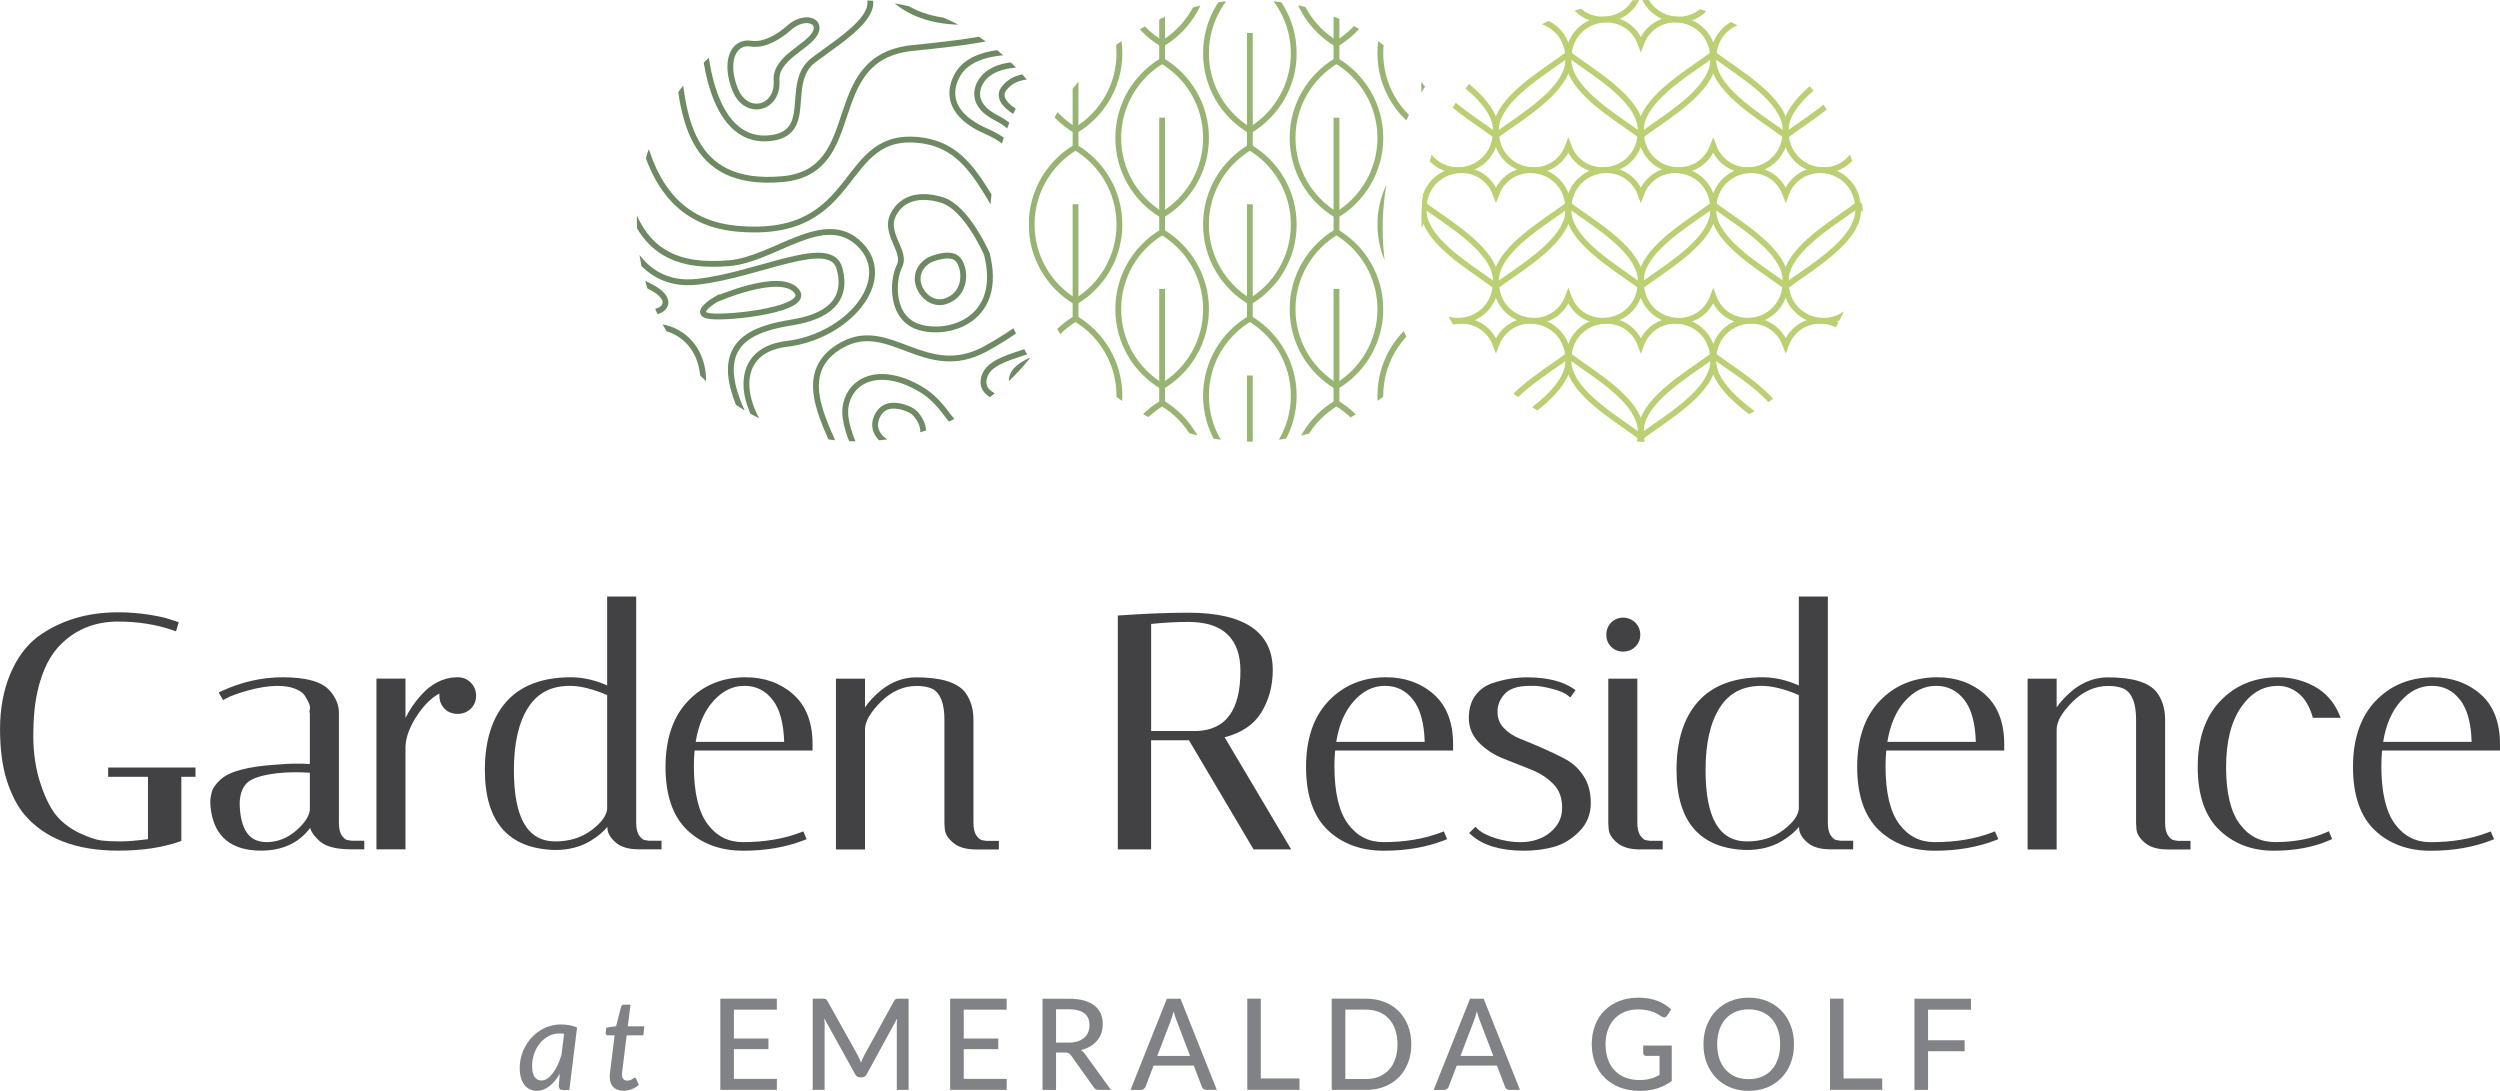 <?xml version="1.0" encoding="UTF-8"?>
<svg id="Layer_2" data-name="Layer 2" xmlns="http://www.w3.org/2000/svg" xmlns:xlink="http://www.w3.org/1999/xlink" viewBox="0 0 623.27 271.97">
  <defs>
    <style>
      .cls-1, .cls-2, .cls-3, .cls-4 {
        fill: none;
      }

      .cls-5 {
        fill: #424143;
      }

      .cls-2 {
        stroke: #6d8a63;
      }

      .cls-2, .cls-3, .cls-4 {
        stroke-miterlimit: 10;
        stroke-width: 1.45px;
      }

      .cls-6 {
        clip-path: url(#clippath-1);
      }

      .cls-7 {
        clip-path: url(#clippath-2);
      }

      .cls-3 {
        stroke: #98b472;
      }

      .cls-4 {
        fill-rule: evenodd;
        stroke: #bbcf73;
      }

      .cls-8 {
        fill: #818285;
      }

      .cls-9 {
        clip-path: url(#clippath);
      }
    </style>
    <clipPath id="clippath">
      <path class="cls-1" d="M246.84,55.05c0-12.6,3.63-24.36,9.88-34.31C246.64,8.14,231.15.06,213.76.06h0c-30.37,0-54.99,24.62-54.99,54.99h0c0,30.37,24.62,54.99,54.99,54.99h0c17.39,0,32.88-8.08,42.96-20.68-6.25-9.96-9.88-21.72-9.88-34.31Z"/>
    </clipPath>
    <clipPath id="clippath-1">
      <rect class="cls-1" x="354.4" y="0" width="110.11" height="110.11" rx="55.05" ry="55.05"/>
    </clipPath>
    <clipPath id="clippath-2">
      <path class="cls-1" d="M344.71,56.99c0-13.06,3.9-25.21,10.57-35.39C345.23,8.47,329.39,0,311.58,0h0C281.17,0,256.52,24.65,256.52,55.05h0c0,30.41,24.65,55.05,55.05,55.05h0c17.03,0,32.25-7.73,42.35-19.88-5.84-9.72-9.21-21.09-9.21-33.23Z"/>
    </clipPath>
  </defs>
  <g id="Layer_1-2" data-name="Layer 1">
    <g>
      <g>
        <g>
          <path class="cls-5" d="M26.95,193.67h9.94v15.54c-2.83.37-5.14.56-6.86.56-1.85,0-3.46-.08-4.8-.24-1.28-.15-3.06-.75-5.28-1.78-2.2-1.02-4.1-2.41-5.64-4.14s-2.94-4.44-4.16-8.08c-1.23-3.66-1.85-7.71-1.85-12.05s.35-8.09,1.05-11.1c1.17-5.25,3.19-9.27,6.04-11.96,3.73-3.62,8.45-5.46,14.03-5.46,4.94,0,9.56.73,13.73,2.18l.73.25.68-2.26-2.41-.8c-1.19-.4-3-.78-5.38-1.14-2.39-.36-4.86-.54-7.34-.54-7.79,0-14.55,2.07-20.09,6.15-2.89,2.21-5.19,5.37-6.85,9.39-1.64,3.99-2.48,8.55-2.48,13.55s.56,9.29,1.68,12.8c1.12,3.53,2.61,6.41,4.41,8.56,5.05,5.95,12.9,8.97,23.33,8.97,5.92,0,11.06-.76,15.29-2.26l.49-.18v-15.97h3.53v-2.31h-21.78v2.31Z"/>
          <path class="cls-5" d="M86.69,209.45c-.54-.04-1.06-.6-1.4-1.06-.53-.71-.8-1.8-.8-3.21v-27.53c0-1.93-.78-3.78-2.32-5.51-1.98-2.21-5.81-3.29-11.73-3.29-5.12,0-10.23,1.16-15.19,3.44l-.74.34,1.1,1.92.64-.36c1.2-.68,3.15-1.39,5.79-2.11,5.22-1.42,9.21-1.33,11.56-.36,1.12.46,1.89,1,2.3,1.58.46.66.83,1.35,1.12,2.03.3.74.3,1.15.25,1.36-.06.26-.18.77-.02,1.18v12.61c-2.32-.16-5.06-.15-8.18.14-7.32.45-11.96,1.7-14.19,3.82-1.15,1.09-1.84,2.09-2.1,3.06-.23.88-.35,1.71-.35,2.45s.06,1.45.17,2.12c.99,6.64,5.19,10,12.49,10,5.3,0,9.41-1.9,12.24-5.66.22.91.89,1.9,2.02,2.97,1.53,1.59,4.2,2.36,8.18,2.36h3.29v-2.14h-3.16s-.98-.16-.98-.16ZM66.41,209.94c-3.96,0-6.12-2.63-6.58-8.04-.05-.52-.08-.99-.08-1.4,0-2.21.57-3.95,1.69-5.17,1.13-1.23,3.72-2.09,7.67-2.56,1.44-.16,2.92-.24,4.4-.24,1.25,0,2.51.04,3.74.12v9.18c-.14,1.66-1.32,3.44-3.48,5.3-2.18,1.87-4.66,2.82-7.36,2.82Z"/>
          <path class="cls-5" d="M114.07,168.85h-.36c-3.32.12-6.32,1.68-8.91,4.65-1.53,1.75-2.77,3.59-3.71,5.49v-9.81h-7.24v42.57h7.24v-25.61c.1-2.48,1.14-5.18,3.08-8.04,1.65-2.43,3.45-4.17,5.38-5.21v.56c0,1.3.43,2.38,1.29,3.24.85.85,1.94,1.29,3.24,1.29s2.39-.43,3.27-1.28c.89-.85,1.34-1.94,1.34-3.25s-.45-2.4-1.33-3.28c-.88-.88-1.98-1.33-3.28-1.33Z"/>
          <path class="cls-5" d="M160.81,209.45c-.54-.04-1.06-.6-1.4-1.06-.53-.71-.8-1.79-.8-3.21v-56.46h-7.24v22.17c-3.02-1.35-6.06-2.04-9.04-2.04-7.09,0-12.5,2.05-16.09,6.08-3.56,4.01-5.36,9.74-5.36,17.01,0,12.97,5.88,19.69,17.51,19.97,3.41,0,6.41-.78,8.93-2.33,1.68-1.03,3.05-2.17,4.1-3.43l.03.45c.06,1.19.78,2.37,2.11,3.49,1.31,1.1,3.2,1.65,5.61,1.65h5.75v-2.14h-3.16s-.97-.16-.97-.16ZM131.7,176.36c2.34-3.62,5.74-5.37,10.39-5.37,2.57,0,5.69.77,9.28,2.29v28.37c-.14,1.69-1.45,3.48-3.89,5.31-2.49,1.87-5.52,2.81-9.01,2.81-6.97,0-10.35-5.83-10.35-17.83,0-6.67,1.2-11.91,3.58-15.58Z"/>
          <path class="cls-5" d="M197.72,173.06c-3.19-2.79-7.17-4.21-11.83-4.21-5.77,0-10.6,1.98-14.34,5.9-3.74,3.9-5.63,9.44-5.63,16.46s1.82,12.32,5.41,15.74c3.58,3.41,8.27,5.14,13.95,5.14s10.66-.87,15.1-2.6l.72-.28-.83-1.94-.67.26c-4.17,1.6-9,2.42-14.36,2.42-3.68,0-6.56-1.46-8.82-4.47-2.27-3.03-3.43-7.91-3.43-14.51,0-1.31.06-2.61.18-3.86h29.41v-1.56c0-5.46-1.63-9.65-4.85-12.47ZM195.49,184.95h-22.05c.69-4.25,2.15-7.65,4.34-10.1,2.31-2.6,4.86-3.86,7.79-3.86s5.22,1.14,7.06,3.5c1.77,2.26,2.73,5.77,2.87,10.47Z"/>
          <path class="cls-5" d="M244.89,209.45c-.54-.04-1.06-.6-1.4-1.06-.53-.71-.8-1.8-.8-3.21v-25.72c0-2.84-.75-5.21-2.23-7.05-.97-1.15-2.48-2.04-4.5-2.65-1.95-.59-4.5-.89-7.57-.89s-6.13,1.09-8.77,3.25c-1.64,1.34-2.96,2.75-3.97,4.23v-7.15h-7.24v42.57h7.24v-29.91c0-1.98,1.34-4.3,3.97-6.91,2.64-2.61,5.64-3.94,8.93-3.94,1.58,0,2.91.25,3.92.73,1.98,1.06,2.98,3.63,2.98,7.65v25.85s.09,1.39.09,1.39c.06,1.19.78,2.37,2.11,3.49,1.31,1.1,3.2,1.65,5.61,1.65h5.76v-2.14h-3.16s-.98-.16-.98-.16Z"/>
          <path class="cls-5" d="M314.41,177.71c1.93-3.12,2.9-6.71,2.9-10.66,0-9.49-7.08-14.3-21.04-14.3-4.88,0-10.57.22-16.9.66l-.69.05v58.3h8.3v-27.2h9.44l16.11,27.2h9.37l-16.59-27.95c4.22-1.1,7.27-3.15,9.1-6.1ZM286.99,155.55c3.24-.33,6.36-.5,9.28-.5,4.33,0,7.61,1.05,9.76,3.12,2.14,2.06,3.22,5.1,3.22,9.04,0,9.81-3.56,14.73-10.84,15.04h-11.42v-26.69Z"/>
          <path class="cls-5" d="M357.41,173.06c-3.19-2.79-7.17-4.21-11.83-4.21-5.77,0-10.6,1.98-14.34,5.9-3.74,3.9-5.63,9.44-5.63,16.46s1.82,12.32,5.41,15.74c3.58,3.41,8.27,5.14,13.95,5.14s10.66-.87,15.1-2.6l.72-.28-.83-1.94-.67.26c-4.17,1.6-9,2.42-14.36,2.42-3.68,0-6.56-1.46-8.82-4.47-2.27-3.03-3.43-7.91-3.43-14.51,0-1.31.06-2.61.18-3.86h29.41v-1.56c0-5.46-1.63-9.65-4.85-12.47ZM355.18,184.95h-22.05c.69-4.25,2.15-7.65,4.34-10.1,2.31-2.6,4.86-3.86,7.79-3.86s5.22,1.14,7.06,3.5c1.77,2.26,2.73,5.77,2.87,10.47Z"/>
          <path class="cls-5" d="M390.17,189.19c-1.75-.91-3.65-1.82-5.64-2.69-2.01-.88-3.88-1.66-5.61-2.35-1.61-.64-2.97-1.54-4.05-2.69-1.03-1.1-1.53-2.43-1.53-4.05s.58-3.07,1.78-4.39c1.17-1.29,3.14-1.97,5.86-2.02h1.73c.92,0,2.34.24,4.22.72,1.82.46,3.15,1.02,3.94,1.67l.61.5,1.32-1.84-.64-.43c-2.74-1.83-6.58-2.75-11.42-2.75-2.86,0-5.76.48-8.62,1.43-1.78.6-3.23,1.64-4.31,3.1-1.08,1.47-1.62,3.37-1.62,5.66s.87,4.4,2.6,6.15c1.65,1.68,3.71,3.01,6.09,3.95,2.3.9,4.59,1.81,6.86,2.71,2.16.86,4.03,2.07,5.54,3.61,1.46,1.49,2.17,3.41,2.17,5.89s-.95,4.44-2.9,6.09c-1.96,1.66-4.5,2.5-7.53,2.5-1.94,0-3.99-.32-6.07-.95-2.04-.62-3.59-1.42-4.6-2.38l-.52-.5-1.56,1.56.59.52c2.92,2.58,7.32,3.88,13.06,3.88,2.63,0,5.11-.31,7.38-.93,2.33-.63,4.48-1.91,6.37-3.81,1.94-1.94,2.93-4.33,2.93-7.1s-.62-5.02-1.85-6.86c-1.21-1.82-2.76-3.23-4.59-4.19Z"/>
          <path class="cls-5" d="M410.32,209.45c-.37-.03-.84-.41-1.32-1.06-.53-.71-.8-1.8-.8-3.21v-35.99h-7.24v36.04s.09,1.39.09,1.39c.06,1.19.77,2.37,2.11,3.49,1.31,1.1,3.2,1.65,5.61,1.65h5.75v-2.14h-3.17s-1.04-.16-1.04-.16Z"/>
          <path class="cls-5" d="M404.66,162.44c1.18,0,2.2-.4,3.02-1.19.83-.8,1.25-1.81,1.25-3s-.42-2.2-1.24-3.03c-1.66-1.66-4.44-1.65-6.03.01-.79.83-1.19,1.84-1.19,3.02s.4,2.19,1.2,2.99c.8.8,1.81,1.21,2.99,1.21Z"/>
          <path class="cls-5" d="M457.9,209.45c-.54-.04-1.06-.6-1.4-1.06-.53-.71-.8-1.79-.8-3.21v-56.46h-7.24v22.17c-3.02-1.35-6.06-2.04-9.04-2.04-7.09,0-12.5,2.05-16.09,6.08-3.56,4.01-5.36,9.74-5.36,17.01,0,12.97,5.88,19.69,17.51,19.97,3.41,0,6.41-.78,8.93-2.33,1.68-1.03,3.05-2.17,4.1-3.43l.03.45c.06,1.19.78,2.37,2.11,3.49,1.31,1.1,3.2,1.65,5.61,1.65h5.75v-2.14h-3.16s-.97-.16-.97-.16ZM428.79,176.36c2.34-3.62,5.74-5.37,10.39-5.37,2.57,0,5.69.77,9.28,2.29v28.37c-.14,1.69-1.45,3.48-3.89,5.31-2.49,1.87-5.52,2.81-9.01,2.81-6.97,0-10.35-5.83-10.35-17.83,0-6.67,1.2-11.91,3.58-15.58Z"/>
          <path class="cls-5" d="M494.81,173.06c-3.19-2.79-7.17-4.21-11.83-4.21-5.77,0-10.6,1.98-14.34,5.9-3.74,3.9-5.63,9.44-5.63,16.46s1.82,12.32,5.41,15.74c3.58,3.41,8.27,5.14,13.95,5.14s10.66-.87,15.1-2.6l.72-.28-.83-1.94-.67.26c-4.17,1.6-9,2.42-14.36,2.42-3.68,0-6.56-1.46-8.82-4.47-2.27-3.03-3.43-7.91-3.43-14.51,0-1.31.06-2.61.18-3.86h29.41v-1.56c0-5.46-1.63-9.65-4.85-12.47ZM492.58,184.95h-22.05c.69-4.25,2.15-7.65,4.34-10.1,2.31-2.6,4.86-3.86,7.79-3.86s5.22,1.14,7.06,3.5c1.77,2.26,2.73,5.77,2.87,10.47Z"/>
          <path class="cls-5" d="M541.98,209.45c-.54-.04-1.06-.6-1.4-1.06-.53-.71-.8-1.8-.8-3.21v-25.72c0-2.84-.75-5.21-2.23-7.05-.97-1.15-2.48-2.04-4.5-2.65-1.95-.59-4.5-.89-7.57-.89s-6.13,1.09-8.77,3.25c-1.64,1.34-2.96,2.75-3.97,4.23v-7.15h-7.24v42.57h7.24v-29.91c0-1.98,1.34-4.3,3.97-6.91,2.64-2.61,5.64-3.94,8.93-3.94,1.58,0,2.91.25,3.92.73,1.98,1.06,2.98,3.63,2.98,7.65v25.85s.09,1.39.09,1.39c.06,1.19.78,2.37,2.11,3.49,1.31,1.1,3.2,1.65,5.61,1.65h5.76v-2.14h-3.16s-.98-.16-.98-.16Z"/>
          <path class="cls-5" d="M567.88,170.99c1.87,0,3.54.59,5.09,1.81,1.54,1.21,2.72,3.11,3.49,5.63l.16.53h6.94l-.45-1.04c-1.32-3.05-3.41-5.35-6.21-6.85-2.75-1.48-5.79-2.22-9.02-2.22-5.77,0-10.6,1.98-14.34,5.9-3.74,3.9-5.63,9.44-5.63,16.46s1.82,12.32,5.41,15.74c3.58,3.41,8.12,5.14,13.5,5.14s9.97-.88,13.94-2.61l.67-.3-.83-1.94-.68.3c-3.67,1.59-7.94,2.4-12.69,2.4-3.68,0-6.56-1.46-8.82-4.47-2.27-3.03-3.43-7.8-3.43-14.18s1.27-11.44,3.77-15.02c2.48-3.55,5.46-5.27,9.13-5.27Z"/>
          <path class="cls-5" d="M623.27,187.1v-1.56c0-5.46-1.63-9.65-4.85-12.47-3.19-2.79-7.17-4.21-11.83-4.21-5.77,0-10.6,1.98-14.34,5.9-3.74,3.9-5.63,9.44-5.63,16.46s1.82,12.32,5.41,15.74c3.58,3.41,8.27,5.14,13.95,5.14s10.66-.87,15.1-2.6l.72-.28-.83-1.94-.67.26c-4.17,1.6-9,2.42-14.36,2.42-3.68,0-6.56-1.46-8.82-4.47-2.27-3.03-3.43-7.91-3.43-14.51,0-1.31.06-2.61.18-3.86h29.41ZM616.19,184.95h-22.05c.69-4.25,2.15-7.65,4.34-10.1,2.31-2.6,4.86-3.86,7.79-3.86s5.22,1.14,7.06,3.5c1.77,2.26,2.73,5.77,2.87,10.47Z"/>
        </g>
        <g>
          <path class="cls-8" d="M139.56,267.69c-.37.64-.77,1.23-1.2,1.75s-.88.97-1.36,1.34c-.48.37-.99.66-1.52.86-.53.2-1.08.3-1.65.3-.63,0-1.21-.12-1.73-.37-.52-.25-.97-.61-1.35-1.09-.37-.48-.67-1.07-.87-1.78-.21-.71-.31-1.52-.31-2.44s.12-1.88.36-2.79c.24-.91.58-1.77,1.02-2.57.44-.8.97-1.54,1.59-2.22.62-.68,1.31-1.26,2.07-1.74.76-.49,1.58-.86,2.46-1.13s1.8-.4,2.76-.4c.7,0,1.38.05,2.05.17.67.11,1.33.3,1.99.58l-1.93,15.58h-1.61c-.4,0-.67-.1-.81-.31s-.21-.46-.21-.75l.25-2.96ZM140.64,257.74c-.41-.06-.82-.09-1.22-.09-.94,0-1.82.22-2.64.66-.82.44-1.54,1.03-2.15,1.76-.61.74-1.09,1.6-1.44,2.57-.35.98-.53,2-.53,3.06,0,1.24.2,2.16.6,2.76.4.61.98.91,1.74.91.5,0,.98-.16,1.46-.48.48-.32.93-.77,1.36-1.33.43-.56.82-1.23,1.19-2,.36-.77.68-1.61.96-2.52l.67-5.3Z"/>
          <path class="cls-8" d="M152.01,268.61v-.25c0-.1,0-.25.02-.44.02-.19.04-.44.08-.76.04-.32.09-.72.15-1.22l.97-7.82h-1.73c-.16,0-.29-.05-.39-.17-.1-.11-.13-.28-.1-.5l.14-1.25,2.45-.36,1.23-4.8c.05-.18.14-.32.26-.42.12-.1.27-.15.45-.15h1.65l-.68,5.4h4.13l-.25,2.25h-4.15l-.95,7.66c-.05.43-.09.78-.13,1.04-.03.26-.06.47-.07.63-.02.15-.03.26-.03.32s0,.11,0,.14c0,.5.12.87.36,1.12.24.25.56.38.97.38.26,0,.49-.04.69-.11s.37-.16.51-.25.27-.17.37-.25c.1-.07.19-.11.28-.11.09,0,.17.02.22.07.05.05.1.12.16.23l.65,1.49c-.54.46-1.14.82-1.8,1.08-.67.25-1.34.38-2.01.38-1.06,0-1.89-.29-2.5-.86s-.93-1.41-.95-2.49Z"/>
          <path class="cls-8" d="M193.69,268.98l-.02,2.74h-14.09v-22.74h14.09v2.74h-10.7v7.2h8.61v2.64h-8.61v7.41h10.72Z"/>
          <path class="cls-8" d="M226.52,248.98v22.74h-2.94v-16.18c0-.24,0-.5.02-.78.02-.27.03-.55.06-.84l-7.57,13.88c-.26.52-.67.78-1.22.78h-.48c-.55,0-.95-.26-1.2-.78l-7.71-13.93c.06.59.1,1.15.1,1.66v16.18h-2.96v-22.74h2.5c.3,0,.52.03.69.09.16.06.32.22.47.48l7.6,13.62c.15.27.29.56.41.87.13.31.25.61.36.92.22-.62.48-1.22.78-1.8l7.46-13.6c.14-.26.29-.42.45-.48.16-.06.39-.09.69-.09h2.5Z"/>
          <path class="cls-8" d="M250.99,268.98l-.02,2.74h-14.09v-22.74h14.09v2.74h-10.7v7.2h8.61v2.64h-8.61v7.41h10.72Z"/>
          <path class="cls-8" d="M276.96,271.72h-3.01c-.6,0-1.04-.24-1.31-.71l-5.62-7.88c-.18-.26-.37-.45-.59-.56-.21-.11-.53-.17-.95-.17h-2.2v9.33h-3.37v-22.74h6.56c1.47,0,2.73.15,3.79.45,1.06.3,1.94.73,2.63,1.28.69.55,1.2,1.22,1.54,2s.5,1.66.5,2.63c0,.79-.12,1.54-.36,2.23-.24.7-.6,1.32-1.07,1.88-.47.55-1.04,1.03-1.72,1.43-.68.4-1.44.71-2.3.92.42.25.79.61,1.09,1.06l6.4,8.85ZM266.35,259.94c.87,0,1.63-.11,2.29-.32.66-.21,1.21-.51,1.65-.89.44-.38.78-.84,1-1.38s.33-1.12.33-1.77c0-1.31-.43-2.3-1.29-2.96-.86-.67-2.15-1-3.87-1h-3.18v8.31h3.07Z"/>
          <path class="cls-8" d="M303.37,271.72h-2.6c-.3,0-.54-.07-.73-.22-.19-.15-.33-.34-.41-.57l-2.01-5.27h-10.02l-2.01,5.27c-.07.2-.21.38-.41.55-.2.16-.44.25-.73.25h-2.6l9.06-22.74h3.4l9.06,22.74ZM296.7,263.25l-3.37-8.82c-.24-.6-.49-1.36-.73-2.28-.12.45-.23.88-.36,1.27-.12.39-.24.74-.36,1.04l-3.36,8.79h8.17Z"/>
          <path class="cls-8" d="M323.97,268.88v2.83h-13.01v-22.74h3.37v19.9h9.64Z"/>
          <path class="cls-8" d="M351.85,260.35c0,1.7-.27,3.25-.82,4.64-.54,1.39-1.31,2.59-2.3,3.59-.99,1-2.18,1.77-3.56,2.32s-2.92.82-4.61.82h-8.55v-22.74h8.55c1.69,0,3.22.28,4.61.82,1.38.55,2.57,1.32,3.56,2.32.99,1,1.76,2.2,2.3,3.59.54,1.4.82,2.94.82,4.63ZM348.4,260.35c0-1.35-.19-2.56-.55-3.63-.37-1.07-.89-1.98-1.58-2.72-.68-.74-1.5-1.31-2.47-1.7s-2.04-.59-3.24-.59h-5.16v17.29h5.16c1.19,0,2.27-.19,3.24-.58s1.79-.96,2.47-1.7c.68-.74,1.21-1.65,1.58-2.72.37-1.07.55-2.28.55-3.64Z"/>
          <path class="cls-8" d="M378.95,271.72h-2.6c-.3,0-.54-.07-.73-.22-.19-.15-.33-.34-.41-.57l-2.01-5.27h-10.02l-2.01,5.27c-.07.2-.21.38-.41.55-.2.16-.44.25-.73.25h-2.6l9.06-22.74h3.4l9.06,22.74ZM372.29,263.25l-3.37-8.82c-.24-.6-.49-1.36-.73-2.28-.12.45-.23.88-.36,1.27-.12.39-.24.74-.36,1.04l-3.36,8.79h8.17Z"/>
          <path class="cls-8" d="M416.78,260.65v8.87c-1.15.82-2.38,1.44-3.67,1.84-1.3.41-2.71.61-4.24.61-1.84,0-3.5-.28-4.98-.85s-2.75-1.37-3.79-2.39c-1.05-1.02-1.85-2.25-2.41-3.67-.56-1.42-.85-2.99-.85-4.7s.27-3.3.82-4.73c.54-1.43,1.32-2.65,2.34-3.67,1.01-1.02,2.24-1.81,3.68-2.38,1.44-.56,3.06-.85,4.85-.85.91,0,1.75.07,2.53.21.78.14,1.5.33,2.16.59.67.25,1.28.56,1.84.91.56.35,1.09.75,1.58,1.2l-.97,1.52c-.15.24-.34.4-.59.46-.24.06-.51,0-.79-.17-.27-.16-.58-.34-.91-.55s-.73-.41-1.19-.59c-.46-.18-1-.33-1.61-.46-.61-.13-1.34-.19-2.17-.19-1.25,0-2.37.2-3.37.61-1,.41-1.86.99-2.56,1.75s-1.25,1.68-1.63,2.75c-.38,1.07-.57,2.27-.57,3.6s.2,2.64.6,3.75c.4,1.1.97,2.04,1.7,2.8.73.77,1.63,1.35,2.68,1.75s2.22.6,3.52.6c.51,0,.98-.03,1.42-.09.44-.06.86-.14,1.26-.25.4-.11.79-.24,1.16-.4.37-.16.75-.33,1.12-.52v-4.77h-3.36c-.21,0-.38-.06-.51-.19-.13-.13-.2-.28-.2-.47v-1.92h7.12Z"/>
          <path class="cls-8" d="M447.26,260.35c0,1.7-.27,3.26-.82,4.68-.54,1.42-1.31,2.64-2.3,3.67-.99,1.03-2.18,1.83-3.56,2.4-1.38.57-2.92.85-4.61.85s-3.21-.29-4.6-.85c-1.39-.57-2.58-1.37-3.56-2.4-.99-1.03-1.75-2.25-2.3-3.67-.55-1.42-.82-2.98-.82-4.68s.27-3.25.82-4.67c.55-1.42,1.32-2.65,2.3-3.68.99-1.03,2.17-1.83,3.56-2.41,1.39-.58,2.92-.86,4.6-.86s3.22.29,4.61.86,2.57,1.38,3.56,2.41c.99,1.03,1.76,2.26,2.3,3.68.54,1.43.82,2.98.82,4.67ZM443.8,260.35c0-1.35-.18-2.56-.55-3.64-.37-1.08-.89-1.99-1.58-2.74-.68-.75-1.5-1.32-2.47-1.73-.97-.4-2.04-.6-3.24-.6s-2.27.2-3.24.6c-.97.4-1.79.98-2.48,1.73-.69.75-1.21,1.66-1.58,2.74-.37,1.08-.55,2.29-.55,3.64s.18,2.58.55,3.65.9,1.98,1.58,2.73c.69.75,1.51,1.32,2.48,1.72s2.04.59,3.24.59,2.27-.2,3.24-.59,1.79-.97,2.47-1.72c.68-.75,1.21-1.66,1.58-2.73s.55-2.29.55-3.65Z"/>
          <path class="cls-8" d="M469.25,268.88v2.83h-13.01v-22.74h3.37v19.9h9.64Z"/>
          <path class="cls-8" d="M480.68,251.72v7.62h9.12v2.74h-9.12v9.64h-3.39v-22.74h14.09v2.74h-10.7Z"/>
        </g>
      </g>
      <g>
        <g class="cls-9">
          <g>
            <path class="cls-2" d="M206.96,125.44s5.24-4.05,1.86-12.39c-3.38-8.34-10.79-20.48,1.14-27.06,11.92-6.57,20.77,9.1,35.69,1.01s20.99-18.46,37.68-11.88c16.69,6.57,11.63,39.19,23.77,39.95"/>
            <path class="cls-2" d="M218,120.22s-8.25-12.05-7.19-18.82c1.06-6.77,8.48-10.36,18.61-4.44,8.67,5.07,6.77,12.9,17.55,9.99,13.58-3.66,25.16.58,26.85,15.8"/>
            <path class="cls-2" d="M234.49,123.84s-4.65-.85-3.17-5.71c1.48-4.86,15.55-6.98,25.64-5.92,10.09,1.06,13.26,8.03,8.4,11.63-4.86,3.59-30.87,0-30.87,0Z"/>
            <path class="cls-2" d="M227.04,102.25s-5.54-3.01-7.98.85c-3.05,4.81,2.33,9.3,8.03,7.82,5.71-1.48,2.13-7.69-.05-8.67Z"/>
            <g>
              <path class="cls-2" d="M264.55,103.15s-2.54-2.11-7.61-2.54c-5.07-.42-13.53-1.34-11.42-7.01,1.06-2.84,4.97-4.2,9.28-5.6s9.01-2.82,11.65-5.78c2.64-2.96,7.45-2.14,11.28,1.09,1.92,1.62,3.59,3.83,4.62,6.48s1.43,5.73.8,9.08c-2.54,13.37-18.61,4.28-18.61,4.28Z"/>
              <path class="cls-2" d="M258.87,88.97c3.31-1.5,7.08-2.6,9.41-4.48s5.94-1.02,8.55,1.07c1.61,1.28,3.23,3.32,4.07,5.7s.58,4.92-.45,7.56c-3.37,8.66-13.35,2.98-13.77,2.88s-2.48-1.7-6.14-2.24c-3.66-.54-9.42-1.45-8.13-5.61.69-2.24,3.37-3.48,6.46-4.89Z"/>
              <path class="cls-2" d="M262.94,89.93c2.32-1.66,5.15-2.37,7.16-3.17s4.46.06,5.81,1.05c1.3.95,2.88,2.8,3.53,4.92s.42,4.43-1.69,6.04c-1.8,4.7-8.09,1.67-8.93,1.48s-2.43-1.28-4.68-1.93-5.34-1.58-4.85-4.21c.31-1.65,1.76-2.83,3.65-4.17Z"/>
              <path class="cls-2" d="M274.99,90.05s-1.38-.75-3.08-1.02-3.69-.06-4.91,1.87c-.76,1.2-1,2.38-.83,3.46s.73,2.04,1.57,2.81,1.95,1.34,3.21,1.63,2.67.29,4.09-.08c2.85-.74,3.39-2.66,2.93-4.52s-1.89-3.66-2.98-4.14Z"/>
            </g>
            <path class="cls-2" d="M136.61-7.51s11.39,1.2,17.69,8.99c6.3,7.8-2.4,52.6,29.38,55.53,31.78,2.93,24.92-25.25,46.49-21.95,21.57,3.3,14.67,38.08,51.85,34.18"/>
            <path class="cls-2" d="M156.69-7.51s10.49,4.8,11.99,20.39c1.5,15.59,2.7,33.88,26.38,31.78,21.28-1.89,9.29-30.28,32.38-32.68,23.09-2.4,40.77-4.5,44.67-22.49"/>
            <path class="cls-2" d="M175.5,9.55c.03.11.86,26.35,16.27,24.91,11.64-1.09,3.54-13.79,11.06-19.49,7.52-5.7,21.62-13.79,9.32-19.79-12.29-6-13.38,12-21.48,6.71-10.51-6.86-16.52,2.04-15.17,7.65Z"/>
            <path class="cls-2" d="M224.2-8.35s1.8,8.69,11.39,9.29c9.59.6,19.19-.93,30.58-7.81"/>
            <g>
              <path class="cls-2" d="M268.48,14.86s-5.54-1.46-11.93-1.85-13.64.26-17.06,4.5c0,0-7.68,9.12,6.58,15.31,14.27,6.19,7.04,18.18,17.5,26.19,10.45,8.01,19.9,2.2,19.9,2.2"/>
              <path class="cls-2" d="M264.43,17.17s-3.72-1-8.06-1.11c-4.23-.12-9.11.52-11.53,3.82-.43.58-4.03,5.64,3.55,9.5,3.76,1.91,5.7,4.49,7.36,7.04,1.92,2.96,3.37,5.93,7.41,8.25,6.58,3.79,12.4.82,13.41.18s1.23-1.24.98-1.78"/>
              <path class="cls-2" d="M260.38,19.47s-6.9-1.96-10.19,2.77c-.82,1.18-.52,2.48.52,3.69s2.82,2.31,4.96,3.11,4.63,1.3,7.09,1.27,4.9-.57,6.92-1.84,2.45-2.47,1.96-3.56-1.91-2.05-3.57-2.85c-3.34-1.61-7.68-2.59-7.68-2.59Z"/>
            </g>
            <path class="cls-2" d="M142.9,17.15s9.29,8.04,12.59,27.67c3.3,19.62,14.84,21.7,26.23,20.8,11.39-.9,23.84-13.52,32.68-4.65,8.84,8.87-3.07,22.96-18.25,24.76-15.18,1.8-11.09,18.35-1.46,26.22,7,5.72,7.57,22.95-2.02,25.35"/>
            <path class="cls-2" d="M178.5,74.63s15.66-6.91,19.96-2.24c4.3,4.67-16.42,7.01-21.32,6.44-4.9-.56,1.36-4.21,1.36-4.21Z"/>
            <path class="cls-2" d="M143.95,59.67s1.8,22.68,16.79,21.66c14.99-1.02,18.29,16.06,10.49,23.86-7.8,7.8-10.49,17.99-6.6,23.09"/>
            <path class="cls-2" d="M142.9,112.24s7.22-15.11,13.35-8.64c4.52,4.77-6.59,9.79-8.02,16.23-.79,3.54-.42,8.54-.42,8.54"/>
            <path class="cls-2" d="M246.03,63.31s-5.01-11.54-11.13-13.43c-4.97-1.54-9.89-.96-12.23,3.71-2.34,4.67,3.41,9.09,1.58,12.73-1.83,3.64-2.32,13.25,5.19,15.32,7.51,2.08,20.72-2.12,16.59-18.33Z"/>
            <path class="cls-2" d="M231.72,64.81s5.33-2.47,7.23,0c1.9,2.47,2.02,8.63-3.27,10.31-5.29,1.68-10.23-6.69-3.96-10.31Z"/>
            <path class="cls-2" d="M150.19,59.11s2.35-1.11,3.34,1.26c.99,2.37.9,5.67,3.17,7.94s8.18,3.47,9.11,6.5c.93,3.03-5.14,4.69-10.19.87-5.05-3.82-9.16-12.28-5.43-16.57Z"/>
            <path class="cls-2" d="M147.98,34.52s3.75,7.83,4.96,14.6c1.2,6.77,5.41,22.87,20.91,21.13,15.5-1.74,33.27-11.47,35.46-3.29,2.18,8.18-3.23,12.02-11.84,13.42-8.61,1.4-17.68,4.18-14.68,16.12,3,11.94,12.06,18.51,13.37,26.25"/>
            <path class="cls-2" d="M218.17-7.51s3.11,12.83,21.7,12.96c19.4.13,32.25-12.96,32.25-12.96"/>
            <path class="cls-2" d="M196.73,6.93s-4.92,4.69-9.5,3.95c-4.54-.73-6.69,4.69-3.93,11.5,2.76,6.8,10.79,4.79,10.3-2.33-.38-5.52,7.68-8.29,9.57-11.68,1.88-3.36-2.77-4.75-6.44-1.44Z"/>
          </g>
        </g>
        <g class="cls-6">
          <g>
            <path class="cls-4" d="M351.11-21.37c1.31-.91,2.52-1.76,3.51-2.52.15-.12.36-.12.52,0,1,.76,2.21,1.6,3.52,2.52,6.1,4.26,14.28,9.97,14.28,16.31,0,3.92-1.76,6.75-4.21,8.37-1.25.83-2.68,1.33-4.14,1.51-1.46.17-2.96,0-4.35-.51-2.31-.86-4.31-2.68-5.36-5.54-1.05,2.86-3.06,4.68-5.36,5.54-1.39.52-2.89.68-4.35.51-1.46-.17-2.89-.68-4.14-1.51-2.45-1.62-4.21-4.45-4.21-8.37,0-6.34,8.18-12.05,14.28-16.31Z"/>
            <path class="cls-4" d="M387.23-21.37c1.31-.91,2.52-1.76,3.51-2.52.15-.12.36-.12.52,0,1,.76,2.21,1.6,3.52,2.52,6.1,4.26,14.28,9.97,14.28,16.31,0,3.92-1.76,6.75-4.21,8.37-1.25.83-2.68,1.33-4.14,1.51-1.46.17-2.96,0-4.35-.51-2.31-.86-4.31-2.68-5.36-5.54-1.05,2.86-3.06,4.68-5.36,5.54-1.39.52-2.89.68-4.35.51-1.46-.17-2.89-.68-4.14-1.51-2.45-1.62-4.21-4.45-4.21-8.37,0-6.34,8.18-12.05,14.28-16.31Z"/>
            <path class="cls-4" d="M423.35-21.37c1.31-.91,2.52-1.76,3.51-2.52.15-.12.36-.12.52,0,1,.76,2.21,1.6,3.52,2.52,6.1,4.26,14.28,9.97,14.28,16.31,0,3.92-1.76,6.75-4.21,8.37-1.25.83-2.68,1.33-4.14,1.51-1.46.17-2.96,0-4.35-.51-2.31-.86-4.31-2.68-5.36-5.54-1.05,2.86-3.06,4.68-5.36,5.54-1.39.52-2.89.68-4.35.51-1.46-.17-2.89-.68-4.14-1.51-2.45-1.62-4.21-4.45-4.21-8.37,0-6.34,8.18-12.05,14.28-16.31Z"/>
            <path class="cls-4" d="M459.46-21.37c1.31-.91,2.52-1.76,3.51-2.52.15-.12.36-.12.52,0,1,.76,2.21,1.6,3.52,2.52,6.1,4.26,14.28,9.97,14.28,16.31,0,3.92-1.76,6.75-4.21,8.37-1.25.83-2.68,1.33-4.14,1.51-1.46.17-2.96,0-4.35-.51-2.31-.86-4.31-2.68-5.36-5.54-1.05,2.86-3.06,4.68-5.36,5.54-1.39.52-2.89.68-4.35.51-1.46-.17-2.89-.68-4.14-1.51-2.45-1.62-4.21-4.45-4.21-8.37,0-6.34,8.18-12.05,14.28-16.31Z"/>
            <path class="cls-4" d="M340.61,31.12c-1.31.91-2.52,1.76-3.51,2.52-.15.12-.36.12-.52,0-1-.76-2.21-1.6-3.52-2.52-6.1-4.26-14.28-9.97-14.28-16.31,0-3.92,1.76-6.75,4.21-8.37,1.25-.83,2.68-1.33,4.14-1.51,1.46-.17,2.96,0,4.35.51,2.31.86,4.31,2.68,5.36,5.54,1.05-2.86,3.06-4.68,5.36-5.54,1.39-.52,2.89-.68,4.35-.51,1.46.17,2.89.68,4.14,1.51,2.45,1.62,4.21,4.45,4.21,8.37,0,6.34-8.18,12.05-14.28,16.31Z"/>
            <path class="cls-4" d="M351.11,16.18c1.31-.91,2.52-1.76,3.51-2.52.15-.12.36-.12.52,0,1,.76,2.21,1.6,3.52,2.52,6.1,4.26,14.28,9.97,14.28,16.31,0,3.92-1.76,6.75-4.21,8.37-1.25.83-2.68,1.33-4.14,1.51-1.46.17-2.96,0-4.35-.51-2.31-.86-4.31-2.68-5.36-5.54-1.05,2.86-3.06,4.68-5.36,5.54-1.39.52-2.89.68-4.35.51-1.46-.17-2.89-.68-4.14-1.51-2.45-1.62-4.21-4.45-4.21-8.37,0-6.34,8.18-12.05,14.28-16.31Z"/>
            <path class="cls-4" d="M376.72,31.12c-1.31.91-2.52,1.76-3.51,2.52-.15.12-.36.12-.52,0-1-.76-2.21-1.6-3.52-2.52-6.1-4.26-14.28-9.97-14.28-16.31,0-3.92,1.76-6.75,4.21-8.37,1.25-.83,2.68-1.33,4.14-1.51,1.46-.17,2.96,0,4.35.51,2.31.86,4.31,2.68,5.36,5.54,1.05-2.86,3.06-4.68,5.36-5.54,1.39-.52,2.89-.68,4.35-.51,1.46.17,2.89.68,4.14,1.51,2.45,1.62,4.21,4.45,4.21,8.37,0,6.34-8.18,12.05-14.28,16.31Z"/>
            <path class="cls-4" d="M387.23,16.18c1.31-.91,2.52-1.76,3.51-2.52.15-.12.36-.12.52,0,1,.76,2.21,1.6,3.52,2.52,6.1,4.26,14.28,9.97,14.28,16.31,0,3.92-1.76,6.75-4.21,8.37-1.25.83-2.68,1.33-4.14,1.51-1.46.17-2.96,0-4.35-.51-2.31-.86-4.31-2.68-5.36-5.54-1.05,2.86-3.06,4.68-5.36,5.54-1.39.52-2.89.68-4.35.51-1.46-.17-2.89-.68-4.14-1.51-2.45-1.62-4.21-4.45-4.21-8.37,0-6.34,8.18-12.05,14.28-16.31Z"/>
            <path class="cls-4" d="M412.84,31.12c-1.31.91-2.52,1.76-3.51,2.52-.15.12-.36.12-.52,0-1-.76-2.21-1.6-3.52-2.52-6.1-4.26-14.28-9.97-14.28-16.31,0-3.92,1.76-6.75,4.21-8.37,1.25-.83,2.68-1.33,4.14-1.51,1.46-.17,2.96,0,4.35.51,2.31.86,4.31,2.68,5.36,5.54,1.05-2.86,3.06-4.68,5.36-5.54,1.39-.52,2.89-.68,4.35-.51,1.46.17,2.89.68,4.14,1.51,2.45,1.62,4.21,4.45,4.21,8.37,0,6.34-8.18,12.05-14.28,16.31Z"/>
            <path class="cls-4" d="M423.35,16.18c1.31-.91,2.52-1.76,3.51-2.52.15-.12.36-.12.52,0,1,.76,2.21,1.6,3.52,2.52,6.1,4.26,14.28,9.97,14.28,16.31,0,3.92-1.76,6.75-4.21,8.37-1.25.83-2.68,1.33-4.14,1.51-1.46.17-2.96,0-4.35-.51-2.31-.86-4.31-2.68-5.36-5.54-1.05,2.86-3.06,4.68-5.36,5.54-1.39.52-2.89.68-4.35.51-1.46-.17-2.89-.68-4.14-1.51-2.45-1.62-4.21-4.45-4.21-8.37,0-6.34,8.18-12.05,14.28-16.31Z"/>
            <path class="cls-4" d="M448.96,31.12c-1.31.91-2.52,1.76-3.51,2.52-.15.12-.36.12-.52,0-1-.76-2.21-1.6-3.52-2.52-6.1-4.26-14.28-9.97-14.28-16.31,0-3.92,1.76-6.75,4.21-8.37,1.25-.83,2.68-1.33,4.14-1.51,1.46-.17,2.96,0,4.35.51,2.31.86,4.31,2.68,5.36,5.54,1.05-2.86,3.06-4.68,5.36-5.54,1.39-.52,2.89-.68,4.35-.51,1.46.17,2.89.68,4.14,1.51,2.45,1.62,4.21,4.45,4.21,8.37,0,6.34-8.18,12.05-14.28,16.31Z"/>
            <path class="cls-4" d="M459.46,16.18c1.31-.91,2.52-1.76,3.51-2.52.15-.12.36-.12.52,0,1,.76,2.21,1.6,3.52,2.52,6.1,4.26,14.28,9.97,14.28,16.31,0,3.92-1.76,6.75-4.21,8.37-1.25.83-2.68,1.33-4.14,1.51-1.46.17-2.96,0-4.35-.51-2.31-.86-4.31-2.68-5.36-5.54-1.05,2.86-3.06,4.68-5.36,5.54-1.39.52-2.89.68-4.35.51-1.46-.17-2.89-.68-4.14-1.51-2.45-1.62-4.21-4.45-4.21-8.37,0-6.34,8.18-12.05,14.28-16.31Z"/>
            <path class="cls-4" d="M340.61,68.67c-1.31.91-2.52,1.76-3.51,2.52-.15.12-.36.12-.52,0-1-.76-2.21-1.6-3.52-2.52-6.1-4.26-14.28-9.97-14.28-16.31,0-3.92,1.76-6.75,4.21-8.37,1.25-.83,2.68-1.33,4.14-1.51,1.46-.17,2.96,0,4.35.51,2.31.86,4.31,2.68,5.36,5.54,1.05-2.86,3.06-4.68,5.36-5.54,1.39-.52,2.89-.68,4.35-.51,1.46.17,2.89.68,4.14,1.51,2.45,1.62,4.21,4.45,4.21,8.37,0,6.34-8.18,12.05-14.28,16.31Z"/>
            <path class="cls-4" d="M351.11,53.73c1.31-.91,2.52-1.76,3.51-2.52.15-.12.36-.12.52,0,1,.76,2.21,1.6,3.52,2.52,6.1,4.26,14.28,9.97,14.28,16.31,0,3.92-1.76,6.75-4.21,8.37-1.25.83-2.68,1.33-4.14,1.51-1.46.17-2.96,0-4.35-.51-2.31-.86-4.31-2.68-5.36-5.54-1.05,2.86-3.06,4.68-5.36,5.54-1.39.52-2.89.68-4.35.51-1.46-.17-2.89-.68-4.14-1.51-2.45-1.62-4.21-4.45-4.21-8.37,0-6.34,8.18-12.05,14.28-16.31Z"/>
            <path class="cls-4" d="M376.72,68.67c-1.31.91-2.52,1.76-3.51,2.52-.15.12-.36.12-.52,0-1-.76-2.21-1.6-3.52-2.52-6.1-4.26-14.28-9.97-14.28-16.31,0-3.92,1.76-6.75,4.21-8.37,1.25-.83,2.68-1.33,4.14-1.51,1.46-.17,2.96,0,4.35.51,2.31.86,4.31,2.68,5.36,5.54,1.05-2.86,3.06-4.68,5.36-5.54,1.39-.52,2.89-.68,4.35-.51,1.46.17,2.89.68,4.14,1.51,2.45,1.62,4.21,4.45,4.21,8.37,0,6.34-8.18,12.05-14.28,16.31Z"/>
            <path class="cls-4" d="M387.23,53.73c1.31-.91,2.52-1.76,3.51-2.52.15-.12.36-.12.52,0,1,.76,2.21,1.6,3.52,2.52,6.1,4.26,14.28,9.97,14.28,16.31,0,3.92-1.76,6.75-4.21,8.37-1.25.83-2.68,1.33-4.14,1.51-1.46.17-2.96,0-4.35-.51-2.31-.86-4.31-2.68-5.36-5.54-1.05,2.86-3.06,4.68-5.36,5.54-1.39.52-2.89.68-4.35.51-1.46-.17-2.89-.68-4.14-1.51-2.45-1.62-4.21-4.45-4.21-8.37,0-6.34,8.18-12.05,14.28-16.31Z"/>
            <path class="cls-4" d="M412.84,68.67c-1.31.91-2.52,1.76-3.51,2.52-.15.12-.36.12-.52,0-1-.76-2.21-1.6-3.52-2.52-6.1-4.26-14.28-9.97-14.28-16.31,0-3.92,1.76-6.75,4.21-8.37,1.25-.83,2.68-1.33,4.14-1.51,1.46-.17,2.96,0,4.35.51,2.31.86,4.31,2.68,5.36,5.54,1.05-2.86,3.06-4.68,5.36-5.54,1.39-.52,2.89-.68,4.35-.51,1.46.17,2.89.68,4.14,1.51,2.45,1.62,4.21,4.45,4.21,8.37,0,6.34-8.18,12.05-14.28,16.31Z"/>
            <path class="cls-4" d="M423.35,53.73c1.31-.91,2.52-1.76,3.51-2.52.15-.12.36-.12.52,0,1,.76,2.21,1.6,3.52,2.52,6.1,4.26,14.28,9.97,14.28,16.31,0,3.92-1.76,6.75-4.21,8.37-1.25.83-2.68,1.33-4.14,1.51-1.46.17-2.96,0-4.35-.51-2.31-.86-4.31-2.68-5.36-5.54-1.05,2.86-3.06,4.68-5.36,5.54-1.39.52-2.89.68-4.35.51-1.46-.17-2.89-.68-4.14-1.51-2.45-1.62-4.21-4.45-4.21-8.37,0-6.34,8.18-12.05,14.28-16.31Z"/>
            <path class="cls-4" d="M448.96,68.67c-1.31.91-2.52,1.76-3.51,2.52-.15.12-.36.12-.52,0-1-.76-2.21-1.6-3.52-2.52-6.1-4.26-14.28-9.97-14.28-16.31,0-3.92,1.76-6.75,4.21-8.37,1.25-.83,2.68-1.33,4.14-1.51,1.46-.17,2.96,0,4.35.51,2.31.86,4.31,2.68,5.36,5.54,1.05-2.86,3.06-4.68,5.36-5.54,1.39-.52,2.89-.68,4.35-.51,1.46.17,2.89.68,4.14,1.51,2.45,1.62,4.21,4.45,4.21,8.37,0,6.34-8.18,12.05-14.28,16.31Z"/>
            <path class="cls-4" d="M459.46,53.73c1.31-.91,2.52-1.76,3.51-2.52.15-.12.36-.12.52,0,1,.76,2.21,1.6,3.52,2.52,6.1,4.26,14.28,9.97,14.28,16.31,0,3.92-1.76,6.75-4.21,8.37-1.25.83-2.68,1.33-4.14,1.51-1.46.17-2.96,0-4.35-.51-2.31-.86-4.31-2.68-5.36-5.54-1.05,2.86-3.06,4.68-5.36,5.54-1.39.52-2.89.68-4.35.51-1.46-.17-2.89-.68-4.14-1.51-2.45-1.62-4.21-4.45-4.21-8.37,0-6.34,8.18-12.05,14.28-16.31Z"/>
            <path class="cls-4" d="M340.61,106.22c-1.31.91-2.52,1.76-3.51,2.52-.15.12-.36.12-.52,0-1-.76-2.21-1.6-3.52-2.52-6.1-4.26-14.28-9.97-14.28-16.31,0-3.92,1.76-6.75,4.21-8.37,1.25-.83,2.68-1.33,4.14-1.51,1.46-.17,2.96,0,4.35.51,2.31.86,4.31,2.68,5.36,5.54,1.05-2.86,3.06-4.68,5.36-5.54,1.39-.52,2.89-.68,4.35-.51,1.46.17,2.89.68,4.14,1.51,2.45,1.62,4.21,4.45,4.21,8.37,0,6.34-8.18,12.05-14.28,16.31Z"/>
            <path class="cls-4" d="M351.11,91.28c1.31-.91,2.52-1.76,3.51-2.52.15-.12.36-.12.52,0,1,.76,2.21,1.6,3.52,2.52,6.1,4.26,14.28,9.97,14.28,16.31,0,3.92-1.76,6.75-4.21,8.37-1.25.83-2.68,1.33-4.14,1.51-1.46.17-2.96,0-4.35-.51-2.31-.86-4.31-2.68-5.36-5.54-1.05,2.86-3.06,4.68-5.36,5.54-1.39.52-2.89.68-4.35.51-1.46-.17-2.89-.68-4.14-1.51-2.45-1.62-4.21-4.45-4.21-8.37,0-6.34,8.18-12.05,14.28-16.31Z"/>
            <path class="cls-4" d="M376.72,106.22c-1.31.91-2.52,1.76-3.51,2.52-.15.12-.36.12-.52,0-1-.76-2.21-1.6-3.52-2.52-6.1-4.26-14.28-9.97-14.28-16.31,0-3.92,1.76-6.75,4.21-8.37,1.25-.83,2.68-1.33,4.14-1.51,1.46-.17,2.96,0,4.35.51,2.31.86,4.31,2.68,5.36,5.54,1.05-2.86,3.06-4.68,5.36-5.54,1.39-.52,2.89-.68,4.35-.51,1.46.17,2.89.68,4.14,1.51,2.45,1.62,4.21,4.45,4.21,8.37,0,6.34-8.18,12.05-14.28,16.31Z"/>
            <path class="cls-4" d="M387.23,91.28c1.31-.91,2.52-1.76,3.51-2.52.15-.12.36-.12.52,0,1,.76,2.21,1.6,3.52,2.52,6.1,4.26,14.28,9.97,14.28,16.31,0,3.92-1.76,6.75-4.21,8.37-1.25.83-2.68,1.33-4.14,1.51-1.46.17-2.96,0-4.35-.51-2.31-.86-4.31-2.68-5.36-5.54-1.05,2.86-3.06,4.68-5.36,5.54-1.39.52-2.89.68-4.35.51-1.46-.17-2.89-.68-4.14-1.51-2.45-1.62-4.21-4.45-4.21-8.37,0-6.34,8.18-12.05,14.28-16.31Z"/>
            <path class="cls-4" d="M412.84,106.22c-1.31.91-2.52,1.76-3.51,2.52-.15.12-.36.12-.52,0-1-.76-2.21-1.6-3.52-2.52-6.1-4.26-14.28-9.97-14.28-16.31,0-3.92,1.76-6.75,4.21-8.37,1.25-.83,2.68-1.33,4.14-1.51,1.46-.17,2.96,0,4.35.51,2.31.86,4.31,2.68,5.36,5.54,1.05-2.86,3.06-4.68,5.36-5.54,1.39-.52,2.89-.68,4.35-.51,1.46.17,2.89.68,4.14,1.51,2.45,1.62,4.21,4.45,4.21,8.37,0,6.34-8.18,12.05-14.28,16.31Z"/>
            <path class="cls-4" d="M423.35,91.28c1.31-.91,2.52-1.76,3.51-2.52.15-.12.36-.12.52,0,1,.76,2.21,1.6,3.52,2.52,6.1,4.26,14.28,9.97,14.28,16.31,0,3.92-1.76,6.75-4.21,8.37-1.25.83-2.68,1.33-4.14,1.51-1.46.17-2.96,0-4.35-.51-2.31-.86-4.31-2.68-5.36-5.54-1.05,2.86-3.06,4.68-5.36,5.54-1.39.52-2.89.68-4.35.51-1.46-.17-2.89-.68-4.14-1.51-2.45-1.62-4.21-4.45-4.21-8.37,0-6.34,8.18-12.05,14.28-16.31Z"/>
            <path class="cls-4" d="M448.96,106.22c-1.31.91-2.52,1.76-3.51,2.52-.15.12-.36.12-.52,0-1-.76-2.21-1.6-3.52-2.52-6.1-4.26-14.28-9.97-14.28-16.31,0-3.92,1.76-6.75,4.21-8.37,1.25-.83,2.68-1.33,4.14-1.51,1.46-.17,2.96,0,4.35.51,2.31.86,4.31,2.68,5.36,5.54,1.05-2.86,3.06-4.68,5.36-5.54,1.39-.52,2.89-.68,4.35-.51,1.46.17,2.89.68,4.14,1.51,2.45,1.62,4.21,4.45,4.21,8.37,0,6.34-8.18,12.05-14.28,16.31Z"/>
            <path class="cls-4" d="M459.46,91.28c1.31-.91,2.52-1.76,3.51-2.52.15-.12.36-.12.52,0,1,.76,2.21,1.6,3.52,2.52,6.1,4.26,14.28,9.97,14.28,16.31,0,3.92-1.76,6.75-4.21,8.37-1.25.83-2.68,1.33-4.14,1.51-1.46.17-2.96,0-4.35-.51-2.31-.86-4.31-2.68-5.36-5.54-1.05,2.86-3.06,4.68-5.36,5.54-1.39.52-2.89.68-4.35.51-1.46-.17-2.89-.68-4.14-1.51-2.45-1.62-4.21-4.45-4.21-8.37,0-6.34,8.18-12.05,14.28-16.31Z"/>
          </g>
        </g>
        <g class="cls-7">
          <g>
            <path class="cls-3" d="M224.67-5.95c-6.55,3.9-10.94,11.05-10.94,19.23s4.39,15.33,10.94,19.23c6.55-3.9,10.94-11.05,10.94-19.23s-4.39-15.33-10.94-19.23Z"/>
            <line class="cls-3" x1="224.67" y1="8.23" x2="224.67" y2="36.7"/>
            <path class="cls-3" d="M224.67,36.74c-6.55,3.9-10.94,11.05-10.94,19.23s4.39,15.33,10.94,19.23c6.55-3.9,10.94-11.05,10.94-19.23s-4.39-15.33-10.94-19.23Z"/>
            <line class="cls-3" x1="224.67" y1="50.93" x2="224.67" y2="79.39"/>
            <path class="cls-3" d="M224.67,79.43c-6.55,3.9-10.94,11.05-10.94,19.23s4.39,15.33,10.94,19.23c6.55-3.9,10.94-11.05,10.94-19.23s-4.39-15.33-10.94-19.23Z"/>
            <line class="cls-3" x1="224.67" y1="93.62" x2="224.67" y2="122.08"/>
            <path class="cls-3" d="M224.67,122.08c-6.55,3.9-10.94,11.05-10.94,19.23s4.39,15.33,10.94,19.23c6.55-3.9,10.94-11.05,10.94-19.23s-4.39-15.33-10.94-19.23Z"/>
            <line class="cls-3" x1="224.67" y1="136.27" x2="224.67" y2="164.73"/>
            <path class="cls-3" d="M246.26-27.54c-6.55,3.9-10.94,11.05-10.94,19.23s4.39,15.33,10.94,19.23c6.55-3.9,10.94-11.05,10.94-19.23s-4.39-15.33-10.94-19.23Z"/>
            <line class="cls-3" x1="246.26" y1="-13.36" x2="246.26" y2="15.11"/>
            <path class="cls-3" d="M246.26,15.15c-6.55,3.9-10.94,11.05-10.94,19.23s4.39,15.33,10.94,19.23c6.55-3.9,10.94-11.05,10.94-19.23s-4.39-15.33-10.94-19.23Z"/>
            <line class="cls-3" x1="246.26" y1="29.34" x2="246.26" y2="57.8"/>
            <path class="cls-3" d="M246.26,57.85c-6.55,3.9-10.94,11.05-10.94,19.23s4.39,15.33,10.94,19.23c6.55-3.9,10.94-11.05,10.94-19.23s-4.39-15.33-10.94-19.23Z"/>
            <line class="cls-3" x1="246.26" y1="72.03" x2="246.26" y2="100.49"/>
            <path class="cls-3" d="M246.26,100.49c-6.55,3.9-10.94,11.05-10.94,19.23s4.39,15.33,10.94,19.23c6.55-3.9,10.94-11.05,10.94-19.23s-4.39-15.33-10.94-19.23Z"/>
            <line class="cls-3" x1="246.26" y1="114.68" x2="246.26" y2="143.14"/>
            <path class="cls-3" d="M268.14-5.95c-6.55,3.9-10.94,11.05-10.94,19.23s4.39,15.33,10.94,19.23c6.55-3.9,10.94-11.05,10.94-19.23s-4.39-15.33-10.94-19.23Z"/>
            <line class="cls-3" x1="268.14" y1="8.23" x2="268.14" y2="36.7"/>
            <path class="cls-3" d="M268.14,36.74c-6.55,3.9-10.94,11.05-10.94,19.23s4.39,15.33,10.94,19.23c6.55-3.9,10.94-11.05,10.94-19.23s-4.39-15.33-10.94-19.23Z"/>
            <line class="cls-3" x1="268.14" y1="50.93" x2="268.14" y2="79.39"/>
            <path class="cls-3" d="M268.14,79.43c-6.55,3.9-10.94,11.05-10.94,19.23s4.39,15.33,10.94,19.23c6.55-3.9,10.94-11.05,10.94-19.23s-4.39-15.33-10.94-19.23Z"/>
            <line class="cls-3" x1="268.14" y1="93.62" x2="268.14" y2="122.08"/>
            <path class="cls-3" d="M268.14,122.08c-6.55,3.9-10.94,11.05-10.94,19.23s4.39,15.33,10.94,19.23c6.55-3.9,10.94-11.05,10.94-19.23s-4.39-15.33-10.94-19.23Z"/>
            <line class="cls-3" x1="268.14" y1="136.27" x2="268.14" y2="164.73"/>
            <path class="cls-3" d="M289.73-27.54c-6.55,3.9-10.94,11.05-10.94,19.23s4.39,15.33,10.94,19.23c6.55-3.9,10.94-11.05,10.94-19.23s-4.39-15.33-10.94-19.23Z"/>
            <line class="cls-3" x1="289.73" y1="-13.36" x2="289.73" y2="15.11"/>
            <path class="cls-3" d="M289.73,15.15c-6.55,3.9-10.94,11.05-10.94,19.23s4.39,15.33,10.94,19.23c6.55-3.9,10.94-11.05,10.94-19.23s-4.39-15.33-10.94-19.23Z"/>
            <line class="cls-3" x1="289.73" y1="29.34" x2="289.73" y2="57.8"/>
            <path class="cls-3" d="M289.73,57.85c-6.55,3.9-10.94,11.05-10.94,19.23s4.39,15.33,10.94,19.23c6.55-3.9,10.94-11.05,10.94-19.23s-4.39-15.33-10.94-19.23Z"/>
            <line class="cls-3" x1="289.73" y1="72.03" x2="289.73" y2="100.49"/>
            <path class="cls-3" d="M289.73,100.49c-6.55,3.9-10.94,11.05-10.94,19.23s4.39,15.33,10.94,19.23c6.55-3.9,10.94-11.05,10.94-19.23s-4.39-15.33-10.94-19.23Z"/>
            <line class="cls-3" x1="289.73" y1="114.68" x2="289.73" y2="143.14"/>
            <path class="cls-3" d="M311.6-5.95c-6.55,3.9-10.94,11.05-10.94,19.23s4.39,15.33,10.94,19.23c6.55-3.9,10.94-11.05,10.94-19.23s-4.39-15.33-10.94-19.23Z"/>
            <line class="cls-3" x1="311.6" y1="8.23" x2="311.6" y2="36.7"/>
            <path class="cls-3" d="M311.6,36.74c-6.55,3.9-10.94,11.05-10.94,19.23s4.39,15.33,10.94,19.23c6.55-3.9,10.94-11.05,10.94-19.23s-4.39-15.33-10.94-19.23Z"/>
            <line class="cls-3" x1="311.6" y1="50.93" x2="311.6" y2="79.39"/>
            <path class="cls-3" d="M311.6,79.43c-6.55,3.9-10.94,11.05-10.94,19.23s4.39,15.33,10.94,19.23c6.55-3.9,10.94-11.05,10.94-19.23s-4.39-15.33-10.94-19.23Z"/>
            <line class="cls-3" x1="311.6" y1="93.62" x2="311.6" y2="122.08"/>
            <path class="cls-3" d="M311.6,122.08c-6.55,3.9-10.94,11.05-10.94,19.23s4.39,15.33,10.94,19.23c6.55-3.9,10.94-11.05,10.94-19.23s-4.39-15.33-10.94-19.23Z"/>
            <line class="cls-3" x1="311.6" y1="136.27" x2="311.6" y2="164.73"/>
            <path class="cls-3" d="M333.19-27.54c-6.55,3.9-10.94,11.05-10.94,19.23s4.39,15.33,10.94,19.23c6.55-3.9,10.94-11.05,10.94-19.23s-4.39-15.33-10.94-19.23Z"/>
            <line class="cls-3" x1="333.19" y1="-13.36" x2="333.19" y2="15.11"/>
            <path class="cls-3" d="M333.19,15.15c-6.55,3.9-10.94,11.05-10.94,19.23s4.39,15.33,10.94,19.23c6.55-3.9,10.94-11.05,10.94-19.23s-4.39-15.33-10.94-19.23Z"/>
            <line class="cls-3" x1="333.19" y1="29.34" x2="333.19" y2="57.8"/>
            <path class="cls-3" d="M333.19,57.85c-6.55,3.9-10.94,11.05-10.94,19.23s4.39,15.33,10.94,19.23c6.55-3.9,10.94-11.05,10.94-19.23s-4.39-15.33-10.94-19.23Z"/>
            <line class="cls-3" x1="333.19" y1="72.03" x2="333.19" y2="100.49"/>
            <path class="cls-3" d="M333.19,100.49c-6.55,3.9-10.94,11.05-10.94,19.23s4.39,15.33,10.94,19.23c6.55-3.9,10.94-11.05,10.94-19.23s-4.39-15.33-10.94-19.23Z"/>
            <line class="cls-3" x1="333.19" y1="114.68" x2="333.19" y2="143.14"/>
            <path class="cls-3" d="M355.07-5.95c-6.55,3.9-10.94,11.05-10.94,19.23s4.39,15.33,10.94,19.23c6.55-3.9,10.94-11.05,10.94-19.23s-4.39-15.33-10.94-19.23Z"/>
            <line class="cls-3" x1="355.07" y1="8.23" x2="355.07" y2="36.7"/>
            <path class="cls-3" d="M355.07,36.74c-6.55,3.9-10.94,11.05-10.94,19.23s4.39,15.33,10.94,19.23c6.55-3.9,10.94-11.05,10.94-19.23s-4.39-15.33-10.94-19.23Z"/>
            <line class="cls-3" x1="355.07" y1="50.93" x2="355.07" y2="79.39"/>
            <path class="cls-3" d="M355.07,79.43c-6.55,3.9-10.94,11.05-10.94,19.23s4.39,15.33,10.94,19.23c6.55-3.9,10.94-11.05,10.94-19.23s-4.39-15.33-10.94-19.23Z"/>
            <line class="cls-3" x1="355.07" y1="93.62" x2="355.07" y2="122.08"/>
            <path class="cls-3" d="M355.07,122.08c-6.55,3.9-10.94,11.05-10.94,19.23s4.39,15.33,10.94,19.23c6.55-3.9,10.94-11.05,10.94-19.23s-4.39-15.33-10.94-19.23Z"/>
            <line class="cls-3" x1="355.07" y1="136.27" x2="355.07" y2="164.73"/>
            <path class="cls-3" d="M376.66-27.54c-6.55,3.9-10.94,11.05-10.94,19.23s4.39,15.33,10.94,19.23c6.55-3.9,10.94-11.05,10.94-19.23s-4.39-15.33-10.94-19.23Z"/>
            <line class="cls-3" x1="376.66" y1="-13.36" x2="376.66" y2="15.11"/>
            <path class="cls-3" d="M376.66,15.15c-6.55,3.9-10.94,11.05-10.94,19.23s4.39,15.33,10.94,19.23c6.55-3.9,10.94-11.05,10.94-19.23s-4.39-15.33-10.94-19.23Z"/>
            <line class="cls-3" x1="376.66" y1="29.34" x2="376.66" y2="57.8"/>
            <path class="cls-3" d="M376.66,57.85c-6.55,3.9-10.94,11.05-10.94,19.23s4.39,15.33,10.94,19.23c6.55-3.9,10.94-11.05,10.94-19.23s-4.39-15.33-10.94-19.23Z"/>
            <line class="cls-3" x1="376.66" y1="72.03" x2="376.66" y2="100.49"/>
            <path class="cls-3" d="M376.66,100.49c-6.55,3.9-10.94,11.05-10.94,19.23s4.39,15.33,10.94,19.23c6.55-3.9,10.94-11.05,10.94-19.23s-4.39-15.33-10.94-19.23Z"/>
            <line class="cls-3" x1="376.66" y1="114.68" x2="376.66" y2="143.14"/>
          </g>
        </g>
      </g>
    </g>
  </g>
</svg>
